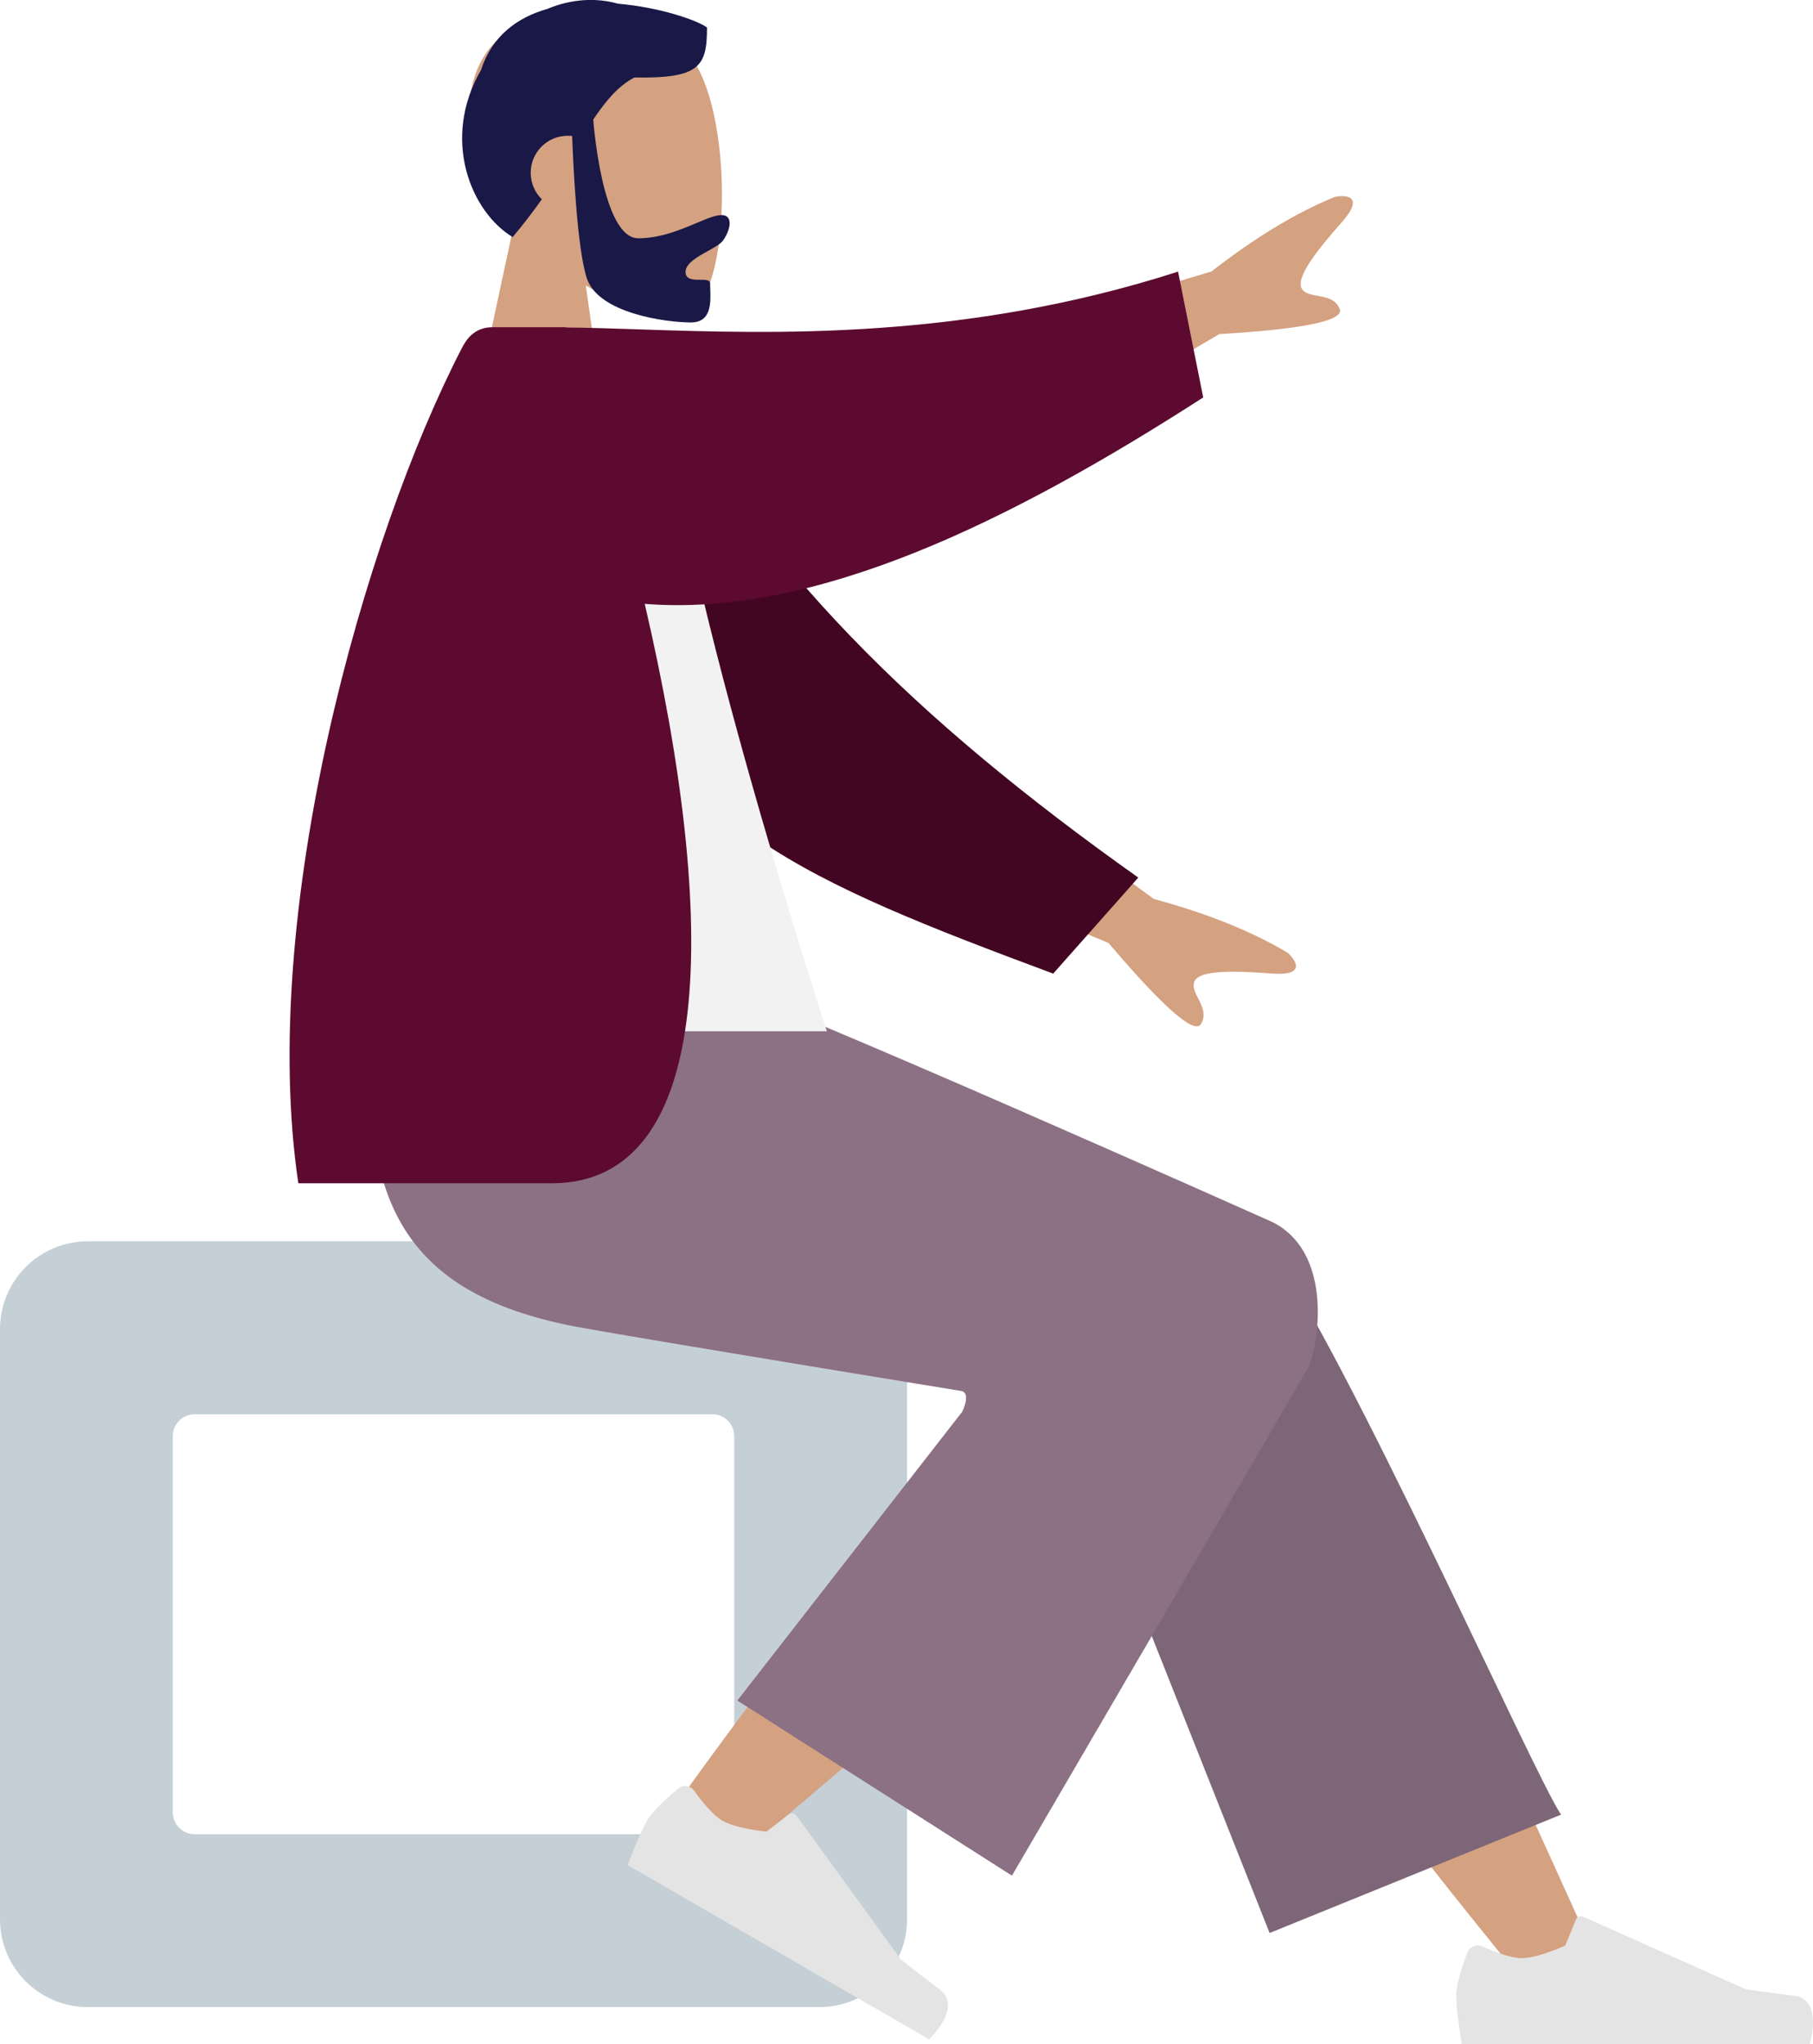 <svg xmlns="http://www.w3.org/2000/svg" id="Ebene_2" viewBox="0 0 330.05 372.06"><defs><style>.cls-1{fill:#f2f2f2;}.cls-1,.cls-2,.cls-3,.cls-4,.cls-5,.cls-6,.cls-7,.cls-8,.cls-9{fill-rule:evenodd;}.cls-2{fill:#5c0a30;}.cls-3{fill:#191847;}.cls-4{fill:#420622;}.cls-5{fill:#c5cfd6;}.cls-6{fill:#d4a181;}.cls-7{fill:#7d6677;}.cls-8{fill:#8c7084;}.cls-9{fill:#e4e4e4;}</style></defs><g id="Ebene_1-2"><path class="cls-6" d="m106.64,51.96c7.27,4.39,14.42,6.51,17.78,5.64,8.41-2.17,9.19-32.97,2.68-45.11-6.51-12.14-39.97-17.43-41.66,6.62-.59,8.35,2.92,15.8,8.09,21.88l-9.28,43.29h26.96l-4.57-32.33Z"></path><path class="cls-3" d="m107.99,21.77c2.33-3.47,4.57-6.13,7.48-7.66,11.85.19,13.24-1.94,13.24-9.11-1.91-1.37-8.67-3.68-16.23-4.33-3.86-1.11-8.43-.9-12.83.95-5.44,1.54-10.04,4.87-12.07,11.09-7.36,12.7-1.77,25.93,5.75,30.44,2-2.37,3.75-4.68,5.31-6.88-1.25-1.22-2.03-2.93-2.03-4.82,0-3.72,3.02-6.74,6.74-6.74.27,0,.54.02.81.05.17,4.66.86,20.41,2.67,25.89,2.14,6.45,14.59,8.04,18.94,8.04,3.75,0,3.62-3.56,3.53-6.1-.01-.37-.03-.71-.03-1.02,0-.65-.85-.65-1.8-.65-1.24,0-2.67,0-2.67-1.42,0-1.55,2.15-2.75,4.07-3.81,1.2-.67,2.31-1.28,2.75-1.91,1.41-1.97,1.88-4.63-.24-4.63-1.16,0-2.76.67-4.67,1.48-2.89,1.22-6.52,2.74-10.52,2.74-6.6,0-8.17-21.31-8.19-21.58Z"></path><path class="cls-5" d="m16,225.93c-8.84,0-16,7.16-16,16v107.39c0,8.84,7.16,16,16,16h133.13c8.84,0,16-7.16,16-16v-107.39c0-8.84-7.16-16-16-16H16Zm19.45,31.48c-2.21,0-4,1.79-4,4v68.44c0,2.21,1.79,4,4,4h94.22c2.21,0,4-1.79,4-4v-68.44c0-2.21-1.79-4-4-4H35.45Z"></path><path class="cls-6" d="m276.52,359.7c-22.15-27.07-37.13-47.13-44.96-60.19-13.4-22.37-24.36-42.27-27.82-49.88-8.25-18.13,18.99-26.62,25.16-18.17,9.33,12.8,29.26,53.08,59.79,120.83l-12.18,7.4Z"></path><path class="cls-7" d="m231.13,351.83l-41.22-103.83c-8.82-18.93,33.76-31.37,40.24-22.56,14.71,20,49.67,98.88,54.05,104.84l-53.07,21.55Z"></path><path class="cls-6" d="m121.36,331.01c8.03-11.72,37.23-51.15,53.14-67.47,4.57-4.69,9.03-9.19,13.25-13.38,12.54-12.46,37.51,8.48,24.99,19.84-31.17,28.27-76.65,66.44-80.45,69.84-5.32,4.77-15.98-1.47-10.94-8.83Z"></path><path class="cls-9" d="m126.4,325.96c-.69-.95-2.03-1.17-2.93-.42-1.84,1.54-4.65,4.04-5.64,5.75-1.52,2.63-3.56,8.19-3.56,8.19,3.05,1.76,54.87,31.7,54.87,31.7,0,0,6.22-5.84,1.94-9.07-4.28-3.23-7.07-5.44-7.07-5.44l-19.01-26.21c-.33-.46-.97-.55-1.42-.2l-4.04,3.11s-5.41-.47-8.08-2.01c-1.69-.98-3.77-3.6-5.07-5.39Z"></path><path class="cls-9" d="m269.86,354.29c-1.07-.48-2.34,0-2.75,1.1-.83,2.25-2.01,5.82-2.01,7.8,0,3.04,1.01,8.87,1.01,8.87h63.36s2.47-8.17-2.85-8.82c-5.32-.65-8.84-1.18-8.84-1.18l-29.56-13.19c-.51-.23-1.12.01-1.33.53l-1.94,4.71s-4.93,2.3-8,2.3c-1.95,0-5.07-1.23-7.08-2.13Z"></path><path class="cls-8" d="m175.09,253.19s-51.39-8.38-68.84-11.46c-33.16-5.85-42.83-23.71-37.12-62.68h61.11c12.13,3.5,101.36,43.36,101.36,43.36,10.7,5.32,8.71,20.99,6.75,26.16-.12.32-54.13,92.82-54.13,92.82l-49.99-31.87,40.95-52.58s1.62-3.27-.09-3.75Z"></path><path class="cls-6" d="m220.58,49.4l-42.58,12.79,10.87,18.12,33.1-19.5c15.45-.92,22.76-2.45,21.91-4.58-.72-1.8-2.42-2.1-4-2.38-1.22-.22-2.37-.42-2.9-1.31-1.21-2.02,3.03-7.27,7.27-12.07,4.24-4.81.85-5.03-1.2-4.65-7.04,2.86-14.53,7.38-22.48,13.57Zm-10.51,114.24l-35.83-26.33-7.92,19.6,35.48,14.72c10.04,11.8,15.65,16.71,16.83,14.75,1-1.65.22-3.2-.5-4.63-.56-1.11-1.09-2.15-.7-3.1.88-2.18,7.62-1.95,14.01-1.46,6.39.49,4.53-2.35,2.99-3.76-6.52-3.91-14.64-7.17-24.36-9.8Z"></path><path class="cls-4" d="m118.58,66.4c19.51,36.41,47.73,64.32,88.64,93.33l-15.49,17.48c-45.67-16.99-69.78-27.23-81.62-61.63-2.97-8.63-5.05-36.16-6.83-50.64l15.3,1.46Z"></path><path class="cls-1" d="m64.03,187.71h86.5s-29.39-89.7-30.03-123.12c-.02-1.14-2.12-3.14-3.05-2.88-10.18,2.88-21.78-2.15-21.78-2.15-20.51,33-27.6,73.64-31.65,128.15Z"></path><path class="cls-2" d="m117.37,109.91c13.51,57.99,12.89,105.46-16.94,105.46h-46.12c-7.32-49.26,11.93-117.56,29.77-152.01.68-1.32,2.13-3.8,5.55-3.8h13.4s.01.04.02.05c4.03.03,8.47.18,13.28.34,24.76.82,59.28,1.97,98.13-10.51l4.58,22.9c-35.06,22.57-70.57,40.05-101.68,37.57Z"></path></g></svg>